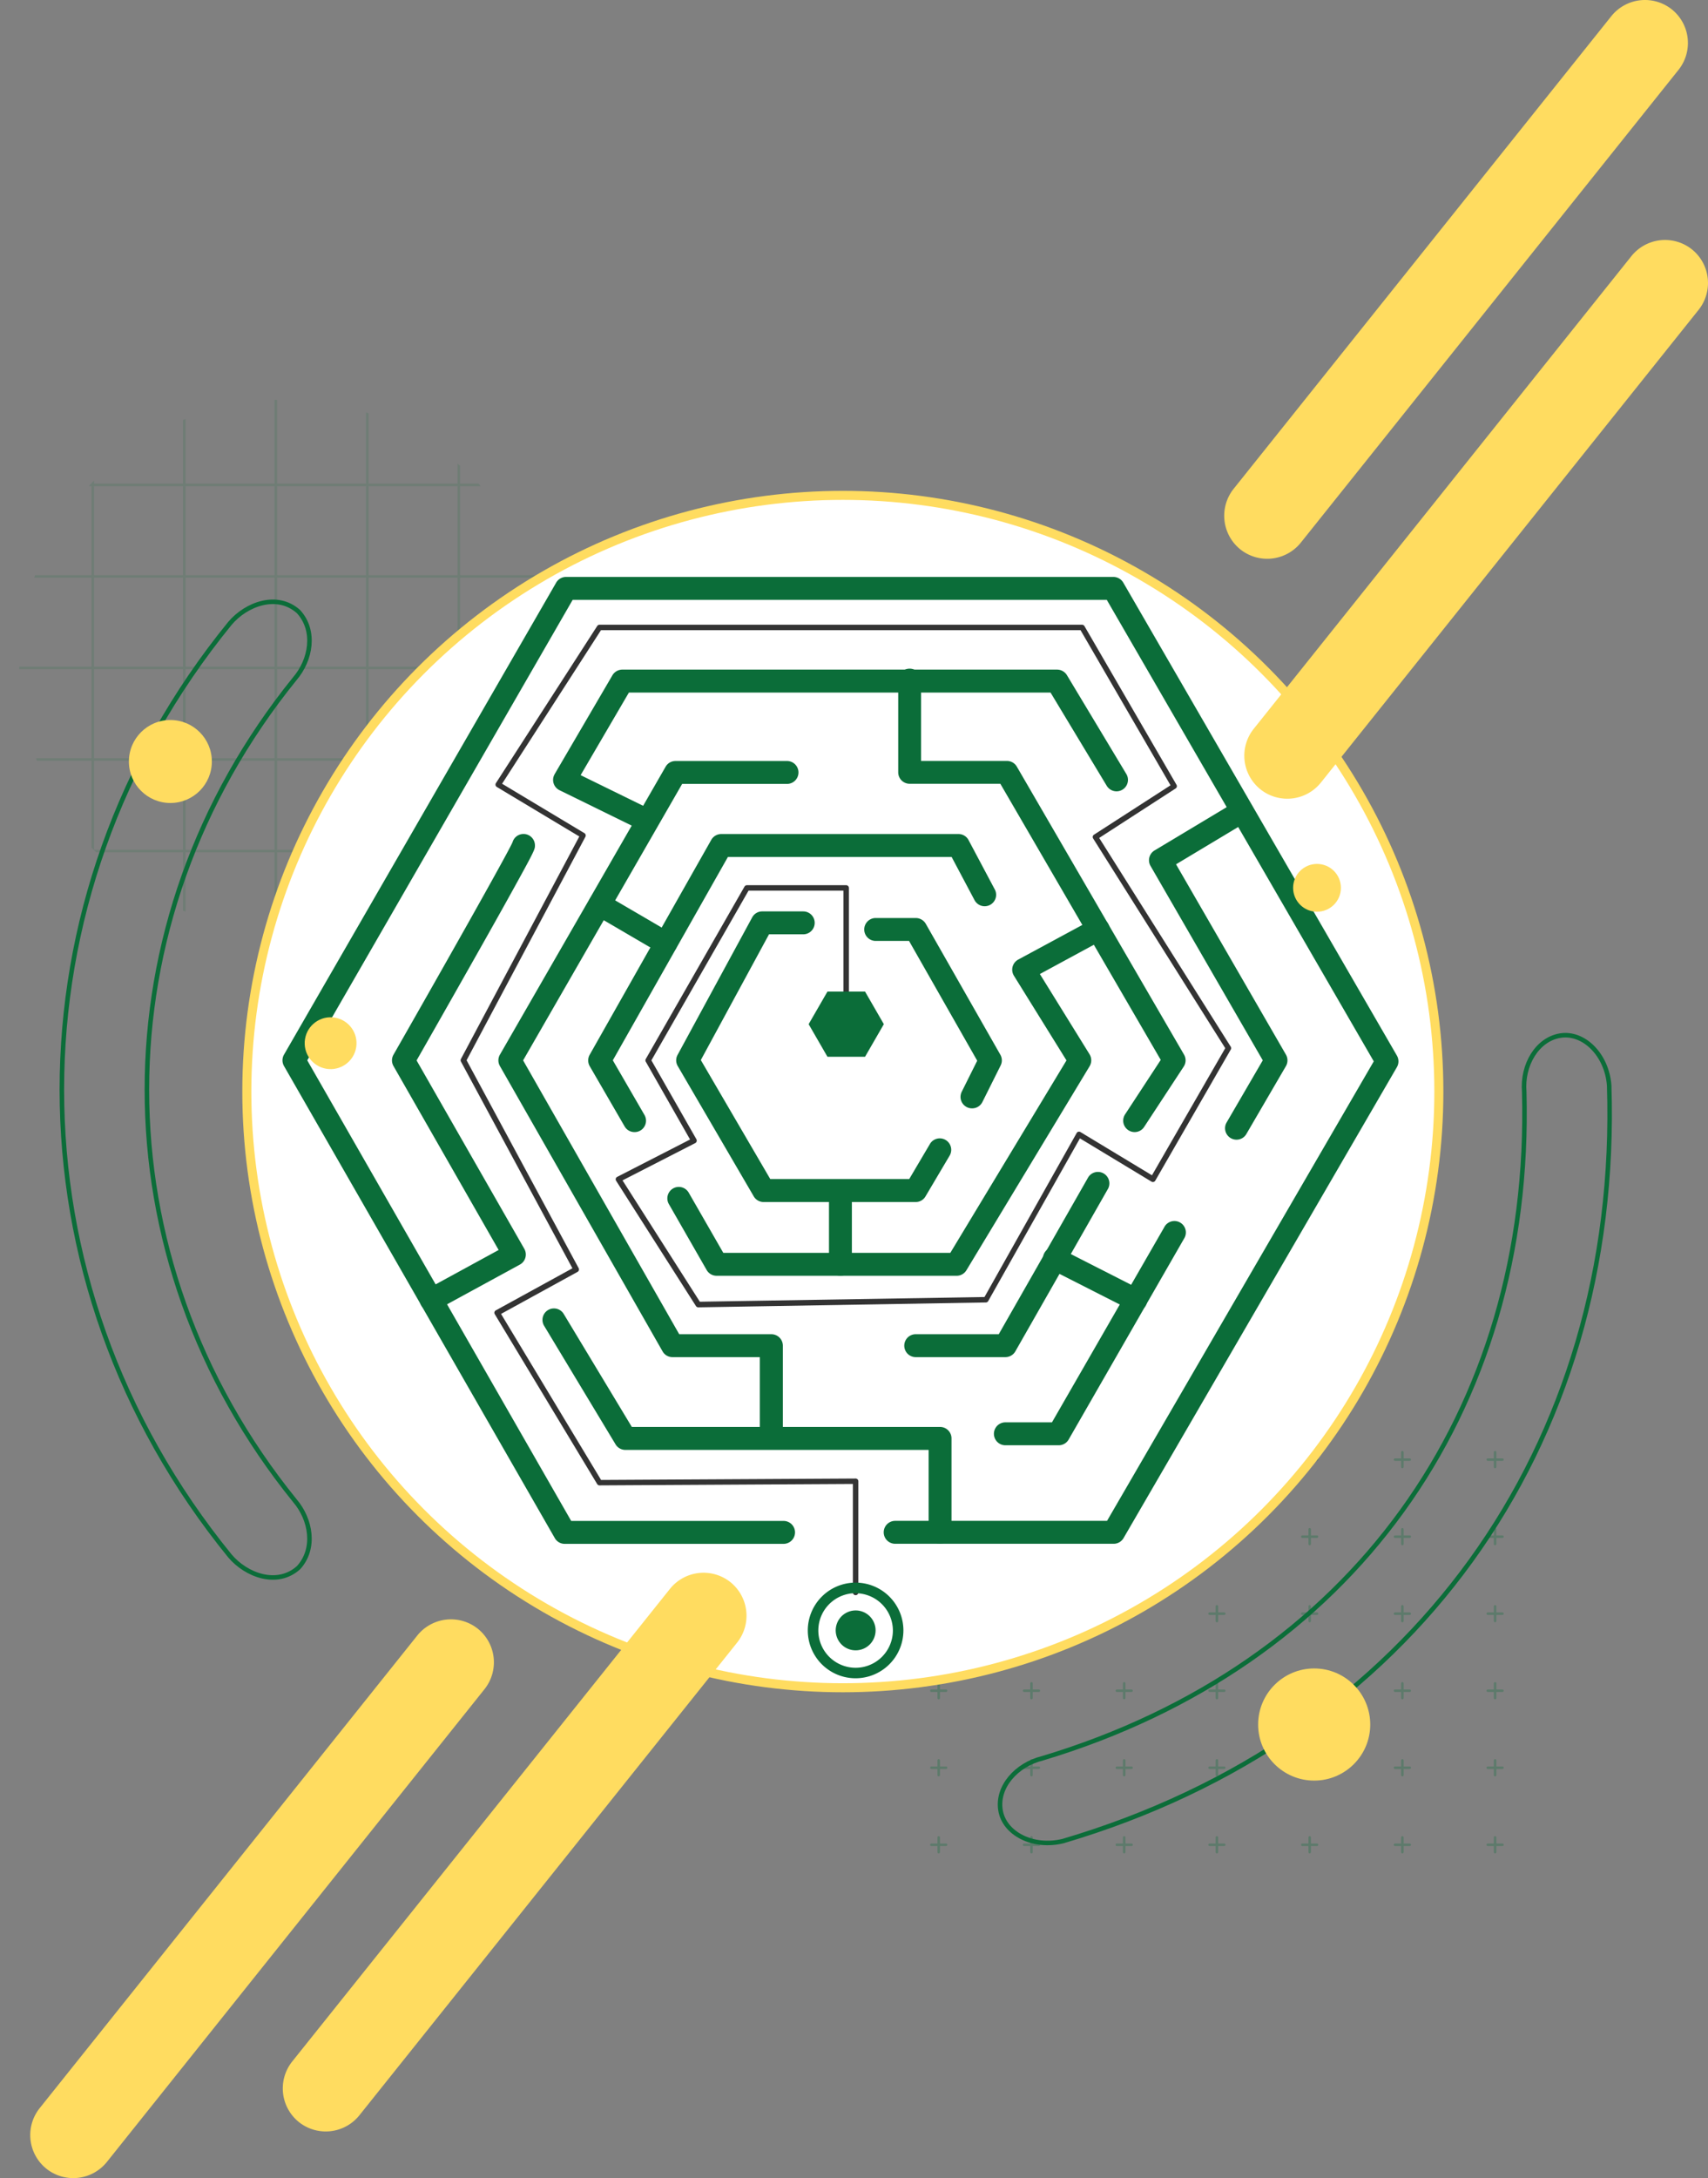 <svg xmlns="http://www.w3.org/2000/svg" xmlns:xlink="http://www.w3.org/1999/xlink" viewBox="0 0 756 963.8"><rect x="0" y="0" width="756" height="963.8" fill="#808080" stroke="none"/><defs><style>.cls-1,.cls-2,.cls-30,.cls-4,.cls-7{fill:none;}.cls-2,.cls-8{stroke:#ffdc60;}.cls-2,.cls-30,.cls-4,.cls-7,.cls-8{stroke-miterlimit:10;}.cls-2{stroke-width:4px;}.cls-3{opacity:0.3;}.cls-30,.cls-4,.cls-7{stroke:#0b6d39;}.cls-4{stroke-linecap:round;}.cls-4,.cls-7{stroke-width:1.11px;}.cls-5{opacity:0.15;}.cls-6{clip-path:url(#clip-path);}.cls-8{fill:#fff;}.cls-9{clip-path:url(#clip-path-2);}.cls-10{fill:url(#Degradado_sin_nombre_24);}.cls-11{fill:url(#Degradado_sin_nombre_24-2);}.cls-12{fill:url(#Degradado_sin_nombre_24-3);}.cls-13{fill:url(#Degradado_sin_nombre_24-4);}.cls-14{fill:url(#Degradado_sin_nombre_24-5);}.cls-15{fill:url(#Degradado_sin_nombre_24-6);}.cls-16{fill:url(#Degradado_sin_nombre_24-7);}.cls-17{fill:url(#Degradado_sin_nombre_24-8);}.cls-18{fill:url(#Degradado_sin_nombre_24-9);}.cls-19{fill:url(#Degradado_sin_nombre_24-10);}.cls-20{fill:url(#Degradado_sin_nombre_24-11);}.cls-21{fill:url(#Degradado_sin_nombre_24-12);}.cls-22{fill:url(#Degradado_sin_nombre_24-13);}.cls-23{fill:url(#Degradado_sin_nombre_24-14);}.cls-24{fill:url(#Degradado_sin_nombre_24-15);}.cls-25{fill:url(#Degradado_sin_nombre_24-16);}.cls-26{fill:#333;}.cls-27{fill:url(#Degradado_sin_nombre_24-17);}.cls-28{fill:url(#Degradado_sin_nombre_24-18);}.cls-29{fill:url(#Degradado_sin_nombre_24-19);}.cls-30{stroke-width:2px;}.cls-31{fill:url(#Degradado_sin_nombre_29);}.cls-32{fill:url(#Degradado_sin_nombre_29-2);}.cls-33{fill:url(#Degradado_sin_nombre_29-3);}.cls-34{fill:url(#Degradado_sin_nombre_29-4);}.cls-35{fill:url(#Degradado_sin_nombre_29-5);}.cls-36{fill:url(#Degradado_sin_nombre_29-6);}.cls-37{fill:url(#Degradado_sin_nombre_29-7);}.cls-38{fill:url(#Degradado_sin_nombre_29-8);}</style><clipPath id="clip-path"><circle id="SVGID" class="cls-1" cx="126.05" cy="294.42" r="117.53"/></clipPath><clipPath id="clip-path-2"><circle id="SVGID-2" data-name="SVGID" class="cls-2" cx="373.06" cy="483.01" r="263.81"/></clipPath><linearGradient id="Degradado_sin_nombre_24" x1="125.03" y1="-3920.22" x2="618.98" y2="-3920.22" gradientTransform="matrix(1, 0, 0, -1, 0, -3451.03)" gradientUnits="userSpaceOnUse"><stop offset="0" stop-color="#0b6d39"/><stop offset="1" stop-color="#0b6d39"/></linearGradient><linearGradient id="Degradado_sin_nombre_24-2" x1="240" y1="-4081.99" x2="421.16" y2="-4081.99" xlink:href="#Degradado_sin_nombre_24"/><linearGradient id="Degradado_sin_nombre_24-3" x1="439.95" y1="-4040.94" x2="524.78" y2="-4040.94" xlink:href="#Degradado_sin_nombre_24"/><linearGradient id="Degradado_sin_nombre_24-4" x1="508.57" y1="-3880.17" x2="569.86" y2="-3880.17" xlink:href="#Degradado_sin_nombre_24"/><linearGradient id="Degradado_sin_nombre_24-5" x1="400.25" y1="-4010.57" x2="491.13" y2="-4010.57" xlink:href="#Degradado_sin_nombre_24"/><linearGradient id="Degradado_sin_nombre_24-6" x1="397.56" y1="-3849.55" x2="524.76" y2="-3849.55" xlink:href="#Degradado_sin_nombre_24"/><linearGradient id="Degradado_sin_nombre_24-7" x1="244.81" y1="-3782.71" x2="499.26" y2="-3782.71" xlink:href="#Degradado_sin_nombre_24"/><linearGradient id="Degradado_sin_nombre_24-8" x1="173.5" y1="-3925.65" x2="236.78" y2="-3925.65" xlink:href="#Degradado_sin_nombre_24"/><linearGradient id="Degradado_sin_nombre_24-9" x1="220.6" y1="-3939.16" x2="353.21" y2="-3939.16" xlink:href="#Degradado_sin_nombre_24"/><linearGradient id="Degradado_sin_nombre_24-10" x1="260.32" y1="-3886.02" x2="440.81" y2="-3886.02" xlink:href="#Degradado_sin_nombre_24"/><linearGradient id="Degradado_sin_nombre_24-11" x1="295.34" y1="-3936.39" x2="491.15" y2="-3936.39" xlink:href="#Degradado_sin_nombre_24"/><linearGradient id="Degradado_sin_nombre_24-12" x1="382.75" y1="-3899.36" x2="443.37" y2="-3899.36" xlink:href="#Degradado_sin_nombre_24"/><linearGradient id="Degradado_sin_nombre_24-13" x1="299.31" y1="-3918.62" x2="421.1" y2="-3918.62" xlink:href="#Degradado_sin_nombre_24"/><linearGradient id="Degradado_sin_nombre_24-14" x1="260.28" y1="-3859.85" x2="299.75" y2="-3859.85" xlink:href="#Degradado_sin_nombre_24"/><linearGradient id="Degradado_sin_nombre_24-15" x1="461.9" y1="-4017.06" x2="507.81" y2="-4017.06" xlink:href="#Degradado_sin_nombre_24"/><linearGradient id="Degradado_sin_nombre_24-16" x1="366.94" y1="-3994.28" x2="377.07" y2="-3994.28" xlink:href="#Degradado_sin_nombre_24"/><linearGradient id="Degradado_sin_nombre_24-17" x1="357.91" y1="-3904.22" x2="391.21" y2="-3904.22" xlink:href="#Degradado_sin_nombre_24"/><linearGradient id="Degradado_sin_nombre_24-18" x1="369.87" y1="-4172.47" x2="387.54" y2="-4172.47" gradientTransform="matrix(0.92, 0.39, 0.39, -0.92, 1642.3, -3273.11)" xlink:href="#Degradado_sin_nombre_24"/><linearGradient id="Degradado_sin_nombre_24-19" x1="357.54" y1="-4172.49" x2="399.87" y2="-4172.49" xlink:href="#Degradado_sin_nombre_24"/><linearGradient id="Degradado_sin_nombre_29" x1="573.58" y1="-3829.57" x2="601" y2="-3871.49" gradientTransform="matrix(1, 0, 0, -1, 0, -3451.03)" gradientUnits="userSpaceOnUse"><stop offset="0" stop-color="#ffdc60"/><stop offset="1" stop-color="#ffdc60"/></linearGradient><linearGradient id="Degradado_sin_nombre_29-2" x1="559.72" y1="-4180.53" x2="624.05" y2="-4278.87" xlink:href="#Degradado_sin_nombre_29"/><linearGradient id="Degradado_sin_nombre_29-3" x1="136.18" y1="-3897.09" x2="165.91" y2="-3942.54" gradientTransform="matrix(0.16, 0.99, 0.99, -0.16, 3984.98, -309.59)" xlink:href="#Degradado_sin_nombre_29"/><linearGradient id="Degradado_sin_nombre_29-4" x1="1912.5" y1="878.92" x2="2252.27" y2="359.56" gradientTransform="matrix(0.78, 0.62, 0.62, -0.78, -1372.62, -587.88)" xlink:href="#Degradado_sin_nombre_29"/><linearGradient id="Degradado_sin_nombre_29-5" x1="1985.76" y1="801.06" x2="2325.53" y2="281.7" gradientTransform="matrix(0.78, 0.62, 0.62, -0.78, -1372.62, -587.88)" xlink:href="#Degradado_sin_nombre_29"/><linearGradient id="Degradado_sin_nombre_29-6" x1="1943.28" y1="-10.77" x2="2283.05" y2="-530.13" gradientTransform="matrix(0.78, 0.62, 0.62, -0.78, -1373.4, -585.71)" xlink:href="#Degradado_sin_nombre_29"/><linearGradient id="Degradado_sin_nombre_29-7" x1="2018.14" y1="75.38" x2="2357.91" y2="-443.98" gradientTransform="matrix(0.78, 0.62, 0.62, -0.78, -1373.4, -585.71)" xlink:href="#Degradado_sin_nombre_29"/><linearGradient id="Degradado_sin_nombre_29-8" x1="59.15" y1="-3763.13" x2="106.76" y2="-3835.9" xlink:href="#Degradado_sin_nombre_29"/></defs><title>Recurso 8</title><g id="Capa_2" data-name="Capa 2"><g id="Layer_1" data-name="Layer 1"><g class="cls-3"><line class="cls-4" x1="415.5" y1="642.61" x2="415.5" y2="649.13"/><line class="cls-4" x1="418.76" y1="645.87" x2="412.25" y2="645.87"/><line class="cls-4" x1="456.56" y1="642.61" x2="456.56" y2="649.13"/><line class="cls-4" x1="459.82" y1="645.87" x2="453.29" y2="645.87"/><line class="cls-4" x1="497.59" y1="642.61" x2="497.59" y2="649.13"/><line class="cls-4" x1="500.85" y1="645.87" x2="494.33" y2="645.87"/><line class="cls-4" x1="538.63" y1="642.61" x2="538.63" y2="649.13"/><line class="cls-4" x1="541.89" y1="645.87" x2="535.38" y2="645.87"/><line class="cls-4" x1="579.69" y1="642.61" x2="579.69" y2="649.13"/><line class="cls-4" x1="582.94" y1="645.87" x2="576.43" y2="645.87"/><line class="cls-4" x1="620.72" y1="642.61" x2="620.72" y2="649.13"/><line class="cls-4" x1="623.98" y1="645.87" x2="617.46" y2="645.87"/><line class="cls-4" x1="661.76" y1="642.61" x2="661.76" y2="649.13"/><line class="cls-4" x1="665.02" y1="645.87" x2="658.51" y2="645.87"/><line class="cls-4" x1="415.5" y1="676.7" x2="415.5" y2="683.22"/><line class="cls-4" x1="418.76" y1="679.96" x2="412.25" y2="679.96"/><line class="cls-4" x1="456.56" y1="676.7" x2="456.56" y2="683.22"/><line class="cls-4" x1="459.82" y1="679.96" x2="453.29" y2="679.96"/><line class="cls-4" x1="497.59" y1="676.7" x2="497.59" y2="683.22"/><line class="cls-4" x1="500.85" y1="679.96" x2="494.33" y2="679.96"/><line class="cls-4" x1="538.63" y1="676.7" x2="538.63" y2="683.22"/><line class="cls-4" x1="541.89" y1="679.96" x2="535.38" y2="679.96"/><line class="cls-4" x1="579.69" y1="676.7" x2="579.69" y2="683.22"/><line class="cls-4" x1="582.94" y1="679.96" x2="576.43" y2="679.96"/><line class="cls-4" x1="620.72" y1="676.7" x2="620.72" y2="683.22"/><line class="cls-4" x1="623.98" y1="679.96" x2="617.46" y2="679.96"/><line class="cls-4" x1="661.76" y1="676.7" x2="661.76" y2="683.22"/><line class="cls-4" x1="665.02" y1="679.96" x2="658.51" y2="679.96"/><line class="cls-4" x1="415.5" y1="710.78" x2="415.5" y2="717.3"/><line class="cls-4" x1="418.76" y1="714.04" x2="412.25" y2="714.04"/><line class="cls-4" x1="456.56" y1="710.78" x2="456.56" y2="717.3"/><line class="cls-4" x1="459.82" y1="714.04" x2="453.29" y2="714.04"/><line class="cls-4" x1="497.59" y1="710.78" x2="497.59" y2="717.3"/><line class="cls-4" x1="500.85" y1="714.04" x2="494.33" y2="714.04"/><line class="cls-4" x1="538.63" y1="710.78" x2="538.63" y2="717.3"/><line class="cls-4" x1="541.89" y1="714.04" x2="535.38" y2="714.04"/><line class="cls-4" x1="579.69" y1="710.78" x2="579.69" y2="717.3"/><line class="cls-4" x1="582.94" y1="714.04" x2="576.43" y2="714.04"/><line class="cls-4" x1="620.72" y1="710.78" x2="620.72" y2="717.3"/><line class="cls-4" x1="623.98" y1="714.04" x2="617.46" y2="714.04"/><line class="cls-4" x1="661.76" y1="710.78" x2="661.76" y2="717.3"/><line class="cls-4" x1="665.02" y1="714.04" x2="658.51" y2="714.04"/><line class="cls-4" x1="415.5" y1="744.87" x2="415.5" y2="751.39"/><line class="cls-4" x1="418.76" y1="748.13" x2="412.25" y2="748.13"/><line class="cls-4" x1="456.56" y1="744.87" x2="456.56" y2="751.39"/><line class="cls-4" x1="459.82" y1="748.13" x2="453.29" y2="748.13"/><line class="cls-4" x1="497.59" y1="744.87" x2="497.59" y2="751.39"/><line class="cls-4" x1="500.85" y1="748.13" x2="494.33" y2="748.13"/><line class="cls-4" x1="538.63" y1="744.87" x2="538.63" y2="751.39"/><line class="cls-4" x1="541.89" y1="748.13" x2="535.38" y2="748.13"/><line class="cls-4" x1="579.69" y1="744.87" x2="579.69" y2="751.39"/><line class="cls-4" x1="582.94" y1="748.13" x2="576.43" y2="748.13"/><line class="cls-4" x1="620.72" y1="744.87" x2="620.72" y2="751.39"/><line class="cls-4" x1="623.98" y1="748.13" x2="617.46" y2="748.13"/><line class="cls-4" x1="661.76" y1="744.87" x2="661.76" y2="751.39"/><line class="cls-4" x1="665.02" y1="748.13" x2="658.51" y2="748.13"/><line class="cls-4" x1="415.5" y1="778.95" x2="415.5" y2="785.47"/><line class="cls-4" x1="418.76" y1="782.21" x2="412.25" y2="782.21"/><line class="cls-4" x1="456.56" y1="778.95" x2="456.56" y2="785.47"/><line class="cls-4" x1="459.82" y1="782.21" x2="453.29" y2="782.21"/><line class="cls-4" x1="497.59" y1="778.95" x2="497.59" y2="785.47"/><line class="cls-4" x1="500.85" y1="782.21" x2="494.33" y2="782.21"/><line class="cls-4" x1="538.63" y1="778.95" x2="538.63" y2="785.47"/><line class="cls-4" x1="541.89" y1="782.21" x2="535.38" y2="782.21"/><line class="cls-4" x1="579.69" y1="778.95" x2="579.69" y2="785.47"/><line class="cls-4" x1="582.94" y1="782.21" x2="576.43" y2="782.21"/><line class="cls-4" x1="620.72" y1="778.95" x2="620.72" y2="785.47"/><line class="cls-4" x1="623.98" y1="782.21" x2="617.46" y2="782.21"/><line class="cls-4" x1="661.76" y1="778.95" x2="661.76" y2="785.47"/><line class="cls-4" x1="665.02" y1="782.21" x2="658.51" y2="782.21"/><line class="cls-4" x1="415.5" y1="813.04" x2="415.5" y2="819.56"/><line class="cls-4" x1="418.76" y1="816.3" x2="412.25" y2="816.3"/><line class="cls-4" x1="456.56" y1="813.04" x2="456.56" y2="819.56"/><line class="cls-4" x1="459.82" y1="816.3" x2="453.29" y2="816.3"/><line class="cls-4" x1="497.59" y1="813.04" x2="497.59" y2="819.56"/><line class="cls-4" x1="500.85" y1="816.3" x2="494.33" y2="816.3"/><line class="cls-4" x1="538.63" y1="813.04" x2="538.63" y2="819.56"/><line class="cls-4" x1="541.89" y1="816.3" x2="535.38" y2="816.3"/><line class="cls-4" x1="579.69" y1="813.04" x2="579.69" y2="819.56"/><line class="cls-4" x1="582.94" y1="816.3" x2="576.43" y2="816.3"/><line class="cls-4" x1="620.72" y1="813.04" x2="620.72" y2="819.56"/><line class="cls-4" x1="623.98" y1="816.3" x2="617.46" y2="816.3"/><line class="cls-4" x1="661.76" y1="813.04" x2="661.76" y2="819.56"/><line class="cls-4" x1="665.02" y1="816.3" x2="658.51" y2="816.3"/></g><g class="cls-5"><g class="cls-6"><rect class="cls-7" x="0.56" y="174.05" width="243.02" height="243.02"/><line class="cls-7" x1="0.56" y1="376.57" x2="243.58" y2="376.57"/><line class="cls-7" x1="0.56" y1="336.06" x2="243.58" y2="336.06"/><line class="cls-7" x1="0.56" y1="295.56" x2="243.58" y2="295.56"/><line class="cls-7" x1="0.56" y1="255.05" x2="243.58" y2="255.05"/><line class="cls-7" x1="0.56" y1="214.55" x2="243.58" y2="214.55"/><line class="cls-7" x1="203.08" y1="174.05" x2="203.08" y2="417.07"/><line class="cls-7" x1="162.58" y1="174.05" x2="162.58" y2="417.07"/><line class="cls-7" x1="122.07" y1="174.05" x2="122.07" y2="417.07"/><line class="cls-7" x1="81.57" y1="174.05" x2="81.57" y2="417.07"/><line class="cls-7" x1="41.07" y1="174.05" x2="41.07" y2="417.07"/></g></g><circle class="cls-8" cx="373.06" cy="483.01" r="263.81"/><g class="cls-9"><path class="cls-10" d="M492.92,683.11h-96.7a5.07,5.07,0,0,1,0-10.14H490L608.06,469.64,489.88,265.42H253.48L136,469.2,252.82,673h94a5.07,5.07,0,0,1,0,10.14h-96.9a5,5,0,0,1-4.38-2.59L125.71,471.72a5.08,5.08,0,0,1,0-5.06L246.17,257.82a5.07,5.07,0,0,1,4.39-2.54H492.8a5.12,5.12,0,0,1,4.39,2.53l121.12,209.3a5.12,5.12,0,0,1,0,5.08l-121,208.4A5.06,5.06,0,0,1,492.92,683.11Z"/><path class="cls-11" d="M416.09,683.11a5.05,5.05,0,0,1-5.06-5.06h0V641.57H276.8a5.06,5.06,0,0,1-4.34-2.45l-31.63-52.48a5.07,5.07,0,0,1,8.49-5.53c.07.1.13.2.19.3l30.15,50H416.09a5.07,5.07,0,0,1,5.07,5.07h0V678a5.07,5.07,0,0,1-5,5.1Z"/><path class="cls-12" d="M468.54,639.52H445a5.07,5.07,0,0,1,0-10.14h20.62l49.67-86.28a5.06,5.06,0,0,1,9.07,4.51c-.09.17-.18.33-.28.49L473,637A5.07,5.07,0,0,1,468.54,639.52Z"/><path class="cls-13" d="M547.31,504.3a5.06,5.06,0,0,1-5.07-5.07,5,5,0,0,1,.69-2.55l16-27.49-49.67-86a5.05,5.05,0,0,1,1.78-6.88l36.2-21.71a5.07,5.07,0,0,1,5.21,8.69l-31.91,19.16,48.64,84.21a5.09,5.09,0,0,1,0,5.09l-17.49,30A5,5,0,0,1,547.31,504.3Z"/><path class="cls-14" d="M445,600.52H405.32a5.07,5.07,0,0,1,0-10.14h36.75l39.6-69.44a5.07,5.07,0,0,1,8.81,5l-41.05,72A5.07,5.07,0,0,1,445,600.52Z"/><path class="cls-15" d="M502.22,500.94a5.07,5.07,0,0,1-5.07-5.08,5.17,5.17,0,0,1,.84-2.77L513.77,469l-71-122.19H402.63a5.06,5.06,0,0,1-5.06-5.07V301.4a5.07,5.07,0,1,1,10.12-.45,3.38,3.38,0,0,1,0,.45v35.31h38a5.05,5.05,0,0,1,4.38,2.52l74,127.42a5,5,0,0,1-.14,5.32l-17.5,26.68A5,5,0,0,1,502.22,500.94Z"/><path class="cls-16" d="M284.2,367a5,5,0,0,1-2.23-.52l-34.32-16.82a5.06,5.06,0,0,1-2.32-6.78l.17-.33,25.57-43.74a5.11,5.11,0,0,1,4.37-2.51H467.91a5.11,5.11,0,0,1,4.34,2.46l26.29,43.73a5.06,5.06,0,1,1-8.68,5.21h0L465,306.46H278.36L257,343l29.42,14.42A5.07,5.07,0,0,1,284.2,367Z"/><path class="cls-17" d="M190.88,580.22a5.06,5.06,0,0,1-2.43-9.51l32.26-17.6-46.55-81.4a5.06,5.06,0,0,1,0-5c20-35,50.29-88.55,52.69-94a5.06,5.06,0,0,1,9.93,1.4c0,1.62,0,2-8.94,18.17-4.41,8-10.57,19-18.29,32.64-10.63,18.81-21.36,37.66-25.16,44.31l47.69,83.38a5.13,5.13,0,0,1,.46,3.91,5,5,0,0,1-2.45,3.06l-36.8,20.07A5,5,0,0,1,190.88,580.22Z"/><path class="cls-18" d="M341.4,639.52a5.07,5.07,0,0,1-5.08-5.07h0V600.52H297.66a5,5,0,0,1-4.4-2.56l-72-126.26a5.06,5.06,0,0,1,0-5l73.35-127.42a5,5,0,0,1,4.39-2.54h49.12a5.07,5.07,0,1,1,.45,10.13H301.94l-70.4,122.34,69.1,121.18h40.8a5.07,5.07,0,0,1,5.07,5.07h0v39a5.07,5.07,0,0,1-5.08,5.06Z"/><path class="cls-19" d="M280.84,500.94a5,5,0,0,1-4.38-2.53L261,471.74a5.12,5.12,0,0,1,0-5l53.83-95.12a5.1,5.1,0,0,1,4.41-2.57h105a5.05,5.05,0,0,1,4.47,2.69l11.44,21.53a5.07,5.07,0,1,1-8.76,5.1,3.9,3.9,0,0,1-.19-.35l-10-18.84h-99l-50.95,90,14,24.17a5.05,5.05,0,0,1-1.83,6.92h0A4.93,4.93,0,0,1,280.84,500.94Z"/><path class="cls-20" d="M423.54,564.52H317.18a5.06,5.06,0,0,1-4.4-2.55L296,532.7a5.07,5.07,0,0,1,8.79-5.05l15.36,26.73H420.63l51.42-85.16-23.26-37.46a5.08,5.08,0,0,1,1.64-7l.25-.15,33-17.82a5.06,5.06,0,1,1,4.81,8.91L460.27,431l22,35.53a5.1,5.1,0,0,1,0,5.3l-54.52,90.26A5,5,0,0,1,423.54,564.52Z"/><path class="cls-21" d="M430.22,490.44a5.08,5.08,0,0,1-5.07-5.1,5.3,5.3,0,0,1,.53-2.24l6.86-13.75-30.18-53H387.83a5.07,5.07,0,1,1-.46-10.13h18a5.11,5.11,0,0,1,4.4,2.56l33,57.92a5,5,0,0,1,.13,4.77l-8.07,16.17A5.06,5.06,0,0,1,430.22,490.44Z"/><path class="cls-22" d="M405.32,531.89H338a5.05,5.05,0,0,1-4.38-2.51L300,471.75a5,5,0,0,1-.07-5l33-60.8a5,5,0,0,1,4.45-2.66h18.15a5.07,5.07,0,1,1,0,10.14H340.38L310.2,469.07l30.74,52.66h61.5L411.73,506a5.07,5.07,0,0,1,8.71,5.17l-10.76,18.17A5,5,0,0,1,405.32,531.89Z"/><path class="cls-23" d="M294.69,422.43a4.86,4.86,0,0,1-2.55-.69L262.8,404.6a5.07,5.07,0,0,1,5.12-8.75L297.25,413a5.07,5.07,0,0,1-2.56,9.44Z"/><path class="cls-24" d="M502.74,580.22a5,5,0,0,1-2.29-.55l-35.77-18.15a5.07,5.07,0,0,1,3.87-9.37,7.14,7.14,0,0,1,.73.37L505,570.72a5.06,5.06,0,0,1-2.3,9.58Z"/><path class="cls-25" d="M372,564.52a5.06,5.06,0,0,1-5.07-5.07h0V526.82a5.07,5.07,0,0,1,10.13,0v32.64A5.06,5.06,0,0,1,372,564.52Z"/><path class="cls-26" d="M378.71,705.85a1.21,1.21,0,0,1-1.21-1.21h0v-48l-112.13.63a1.22,1.22,0,0,1-1.05-.59L219,581.52a1.2,1.2,0,0,1,.45-1.69l33.92-18.62-49.35-91.48a1.21,1.21,0,0,1,0-1.14l52.4-98.46-36.52-21.91a1.27,1.27,0,0,1-.56-.76,1.32,1.32,0,0,1,.16-.93L264.34,277a1.21,1.21,0,0,1,1-.56H479a1.26,1.26,0,0,1,1,.6l40.75,70.23a1.2,1.2,0,0,1-.4,1.62l-33.83,21.89,58.24,92.4a1.27,1.27,0,0,1,0,1.25l-33.41,58a1.17,1.17,0,0,1-.75.56,1.1,1.1,0,0,1-.92-.13L478,503.72l-40.6,72a1.19,1.19,0,0,1-1,.61l-127.35,2.16a1.25,1.25,0,0,1-1-.56l-35.34-55.44a1.2,1.2,0,0,1,.36-1.67l.11-.06,32.26-16.54L285.84,469.8a1.19,1.19,0,0,1,0-1.21l43.7-76.29a1.27,1.27,0,0,1,1-.61h44a1.22,1.22,0,0,1,1.21,1.21v46.37a1.22,1.22,0,0,1-2.43,0V394.11h-42l-43,75.09,19.93,34.92a1.28,1.28,0,0,1,.1.94,1.2,1.2,0,0,1-.6.74l-32.21,16.51L309.76,576l126-2.08,40.79-72.55a1.14,1.14,0,0,1,.75-.58,1.26,1.26,0,0,1,.93.14l31.66,19.13,32.43-56.25-58.47-92.79a1.21,1.21,0,0,1,.35-1.66l33.9-21.87-39.82-68.63H266l-43.76,67.94,36.43,21.86a1.22,1.22,0,0,1,.45,1.6l-52.6,98.9,49.61,92a1.22,1.22,0,0,1-.49,1.64l-33.87,18.6,44.28,73.47,112.66-.63a1.22,1.22,0,0,1,.86.36,1.15,1.15,0,0,1,.35.85v49.2A1.2,1.2,0,0,1,378.71,705.85Z"/><polygon class="cls-27" points="382.89 438.77 366.25 438.77 357.92 453.19 366.25 467.61 382.89 467.61 391.21 453.19 382.89 438.77"/><circle class="cls-28" cx="378.73" cy="721.43" r="8.83" transform="translate(-249.43 202.48) rotate(-22.74)"/><path class="cls-29" d="M378.71,742.62a21.16,21.16,0,1,1,21.16-21.16h0A21.18,21.18,0,0,1,378.71,742.62Zm0-37.65a16.5,16.5,0,1,0,16.5,16.5h0A16.53,16.53,0,0,0,378.71,705Z"/></g><circle id="SVGID-3" data-name="SVGID" class="cls-2" cx="373.06" cy="483.01" r="263.81"/><path class="cls-30" d="M130.53,300.27c-87.35,107.85-87.35,255.94,0,363.79,7,8.19,9.38,21.05,1.63,29.6h0c-9.37,8.47-23.11,3.45-30.39-5.17-99.19-121.72-99.19-290.93,0-412.65,7.28-8.63,21-13.65,30.39-5.17h0C139.92,279.22,137.53,292.08,130.53,300.27Z"/><path class="cls-30" d="M461.53,778c136.25-41,216.93-152.59,213.13-294.82-1-12,5.78-23.32,16-24.94h0c10.25-1.63,20.52,8.32,21.6,22,5.19,160.42-87.76,289-241.76,334.43-13.31,3.25-26-3.38-27.65-13.62h0C441.15,790.8,449.75,780.88,461.53,778Z"/><circle class="cls-31" cx="582.94" cy="392.86" r="10.58"/><circle class="cls-32" cx="581.69" cy="763.09" r="24.81"/><circle class="cls-33" cx="146.33" cy="461.58" r="11.47" transform="translate(-332.73 532.09) rotate(-80.78)"/><path class="cls-34" d="M549,243.1h0a19.11,19.11,0,0,1-3-26.76L713.22,7.14a19.08,19.08,0,0,1,26.75-3h0a19.08,19.08,0,0,1,3,26.75L575.78,240.11A19.09,19.09,0,0,1,549,243.1Z"/><path class="cls-35" d="M557.9,349.28h0a19.08,19.08,0,0,1-3-26.75l167.2-209.2a19.09,19.09,0,0,1,26.76-3h0a19.08,19.08,0,0,1,3,26.75L584.65,346.3A19.07,19.07,0,0,1,557.9,349.28Z"/><path class="cls-36" d="M20.53,959.64h0a19.09,19.09,0,0,1-3-26.76l167.19-209.2a19.1,19.1,0,0,1,26.75-3h0a19.08,19.08,0,0,1,3,26.75L47.31,956.65A19.08,19.08,0,0,1,20.53,959.64Z"/><path class="cls-37" d="M132.3,939h0a19.1,19.1,0,0,1-3-26.75L296.53,703.07a19.08,19.08,0,0,1,26.75-3h0a19.08,19.08,0,0,1,3,26.75L159.08,936A19.08,19.08,0,0,1,132.3,939Z"/><circle class="cls-38" cx="75.41" cy="336.96" r="18.36"/></g></g></svg>